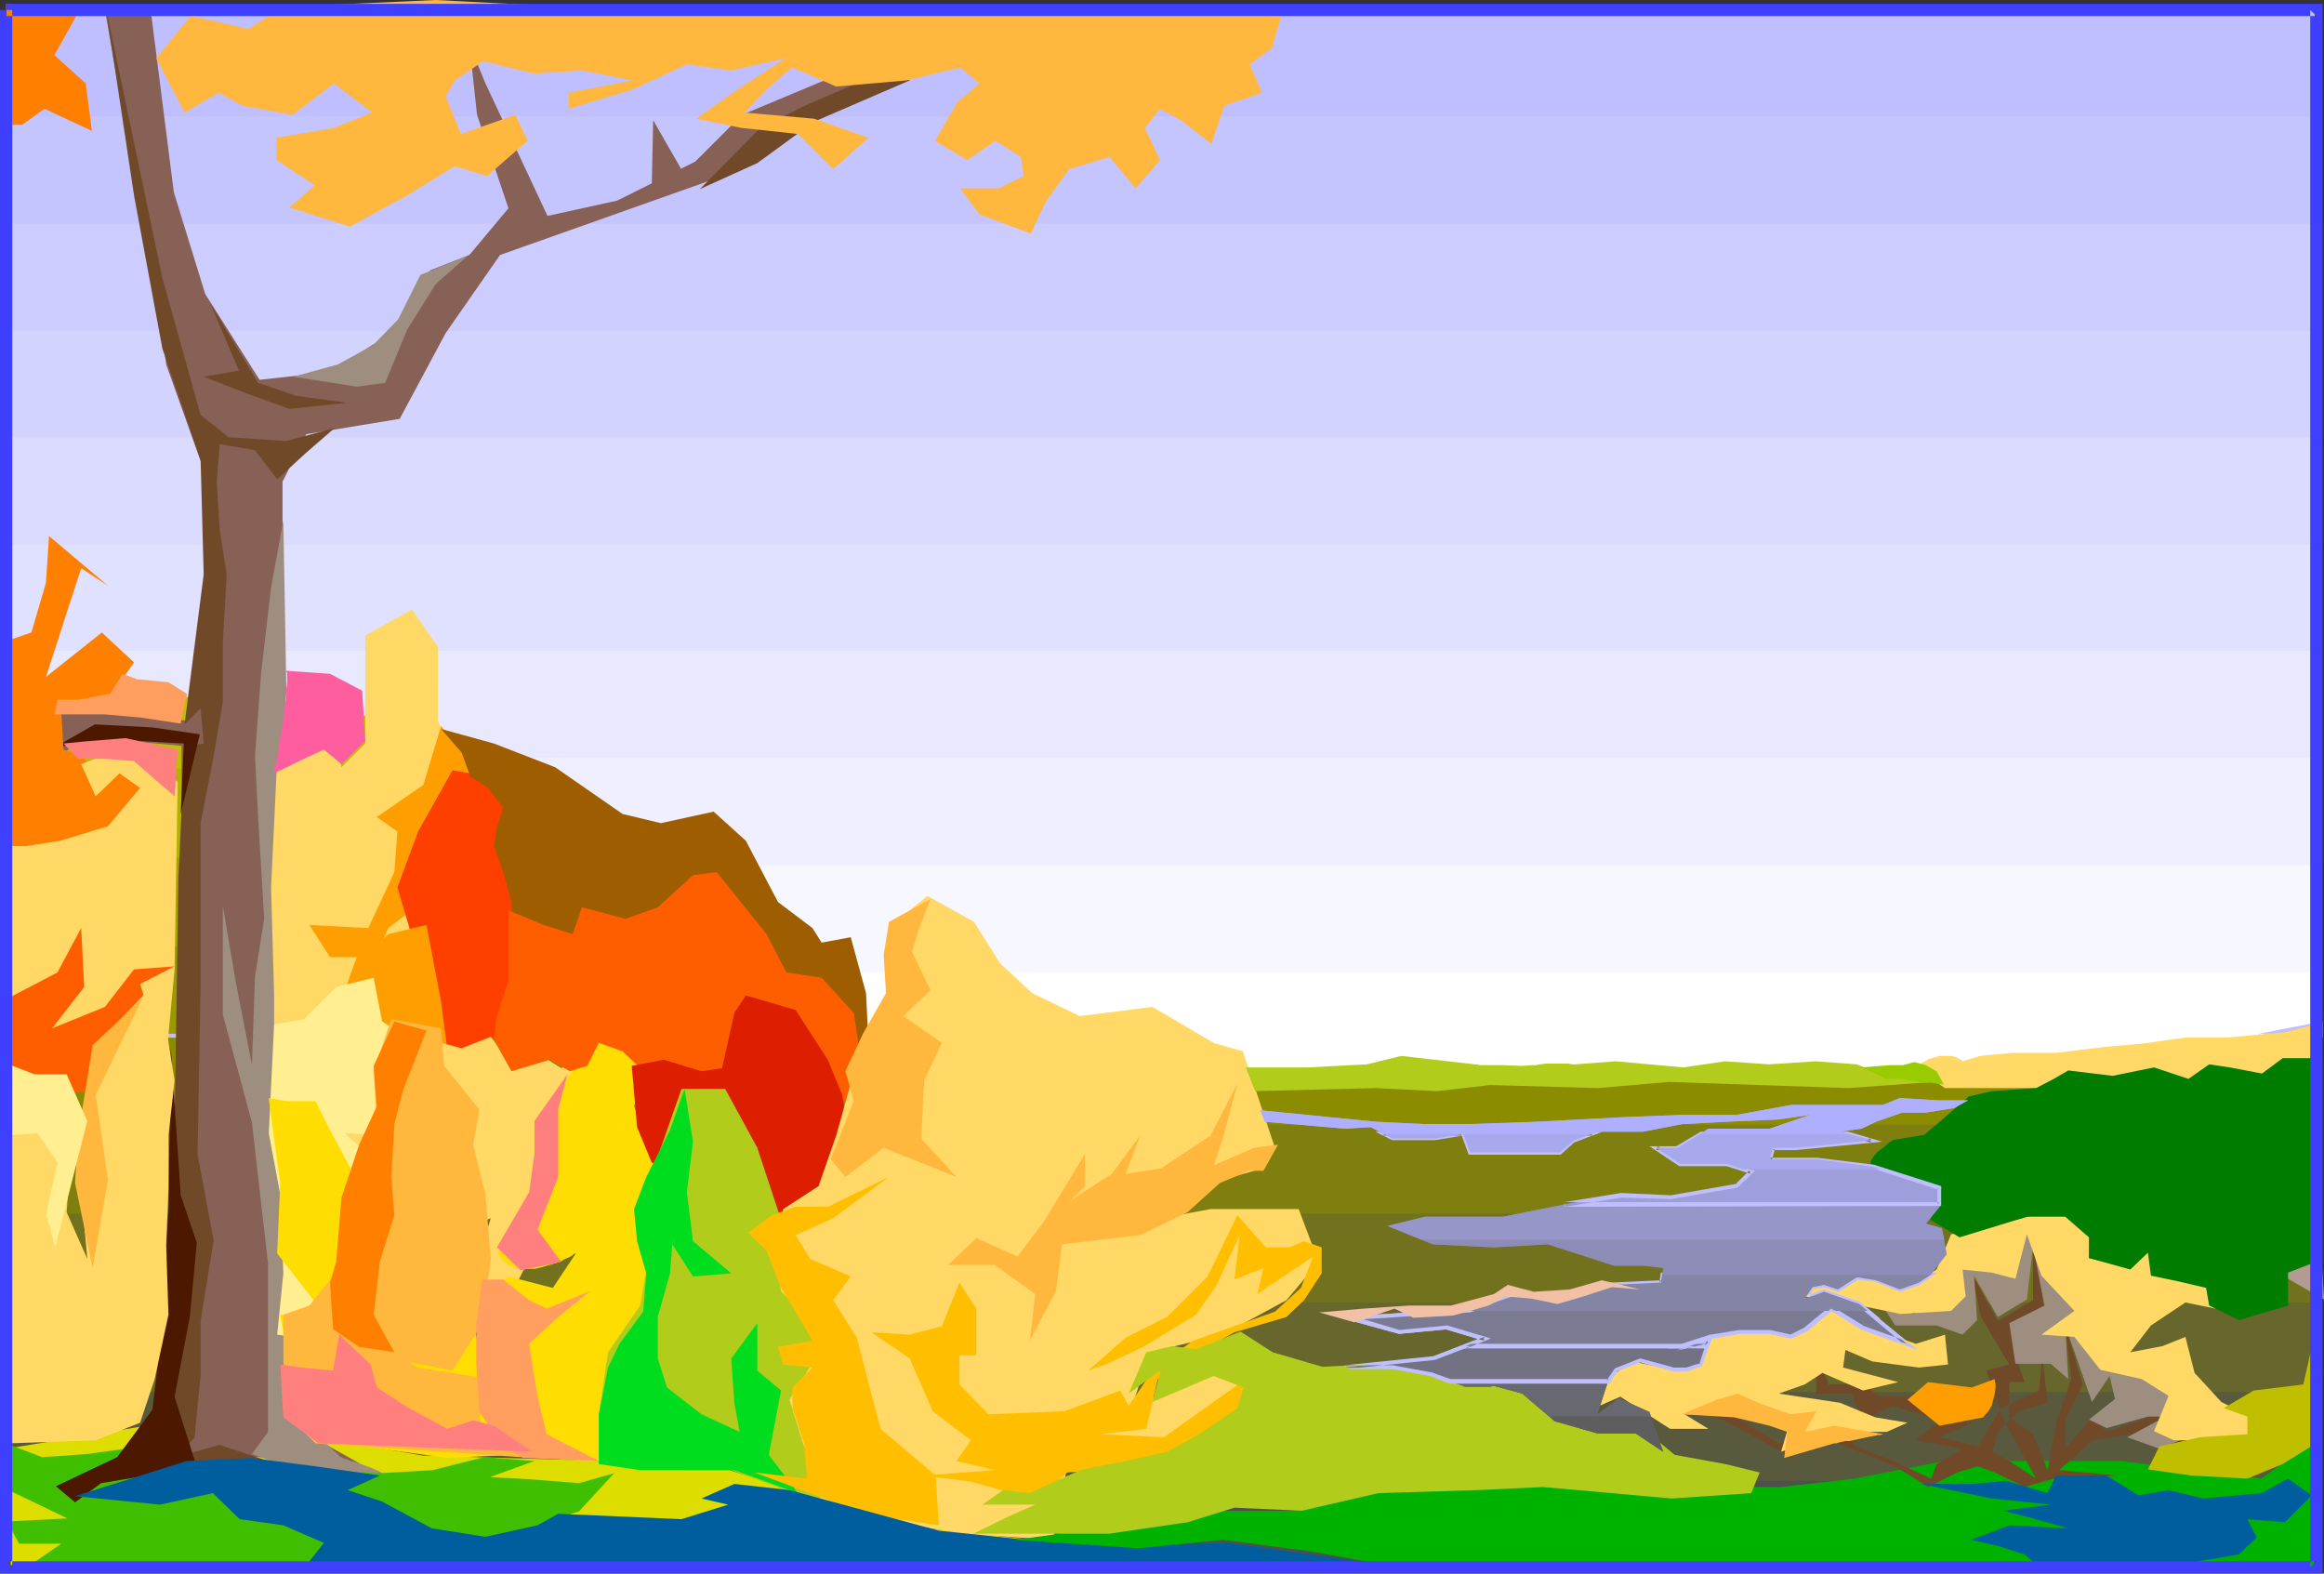 <?xml version="1.0" encoding="UTF-8" standalone="no"?>
<svg
   version="1.0"
   width="129.766mm"
   height="87.852mm"
   id="svg106"
   sodipodi:docname="Tree by Stream.wmf"
   xmlns:inkscape="http://www.inkscape.org/namespaces/inkscape"
   xmlns:sodipodi="http://sodipodi.sourceforge.net/DTD/sodipodi-0.dtd"
   xmlns="http://www.w3.org/2000/svg"
   xmlns:svg="http://www.w3.org/2000/svg">
  <rect width="100%" height="100%" fill="#333333" stroke="none"/>
  <sodipodi:namedview
     id="namedview106"
     pagecolor="#ffffff"
     bordercolor="#000000"
     borderopacity="0.25"
     inkscape:showpageshadow="2"
     inkscape:pageopacity="0.0"
     inkscape:pagecheckerboard="0"
     inkscape:deskcolor="#d1d1d1"
     inkscape:document-units="mm" />
  <defs
     id="defs1">
    <pattern
       id="WMFhbasepattern"
       patternUnits="userSpaceOnUse"
       width="6"
       height="6"
       x="0"
       y="0" />
  </defs>
  <path
     style="fill:#bfbfff;fill-opacity:1;fill-rule:evenodd;stroke:none"
     d="M 1.454,2.1 H 488.516 V 24.56 H 1.454 Z"
     id="path1" />
  <path
     style="fill:#bfbfff;fill-opacity:1;fill-rule:evenodd;stroke:none"
     d="M 1.454,2.1 H 488.516 V 47.18 H 1.454 Z"
     id="path2" />
  <path
     style="fill:#c4c4ff;fill-opacity:1;fill-rule:evenodd;stroke:none"
     d="M 1.454,24.56 H 488.516 V 69.801 H 1.454 Z"
     id="path3" />
  <path
     style="fill:#ccccff;fill-opacity:1;fill-rule:evenodd;stroke:none"
     d="M 1.454,47.18 H 488.516 v 45.08 H 1.454 Z"
     id="path4" />
  <path
     style="fill:#d3d3ff;fill-opacity:1;fill-rule:evenodd;stroke:none"
     d="M 1.454,69.801 H 488.516 V 114.881 H 1.454 Z"
     id="path5" />
  <path
     style="fill:#dbdbff;fill-opacity:1;fill-rule:evenodd;stroke:none"
     d="M 1.454,92.26 H 488.516 V 137.34 H 1.454 Z"
     id="path6" />
  <path
     style="fill:#e0e0ff;fill-opacity:1;fill-rule:evenodd;stroke:none"
     d="M 1.454,114.881 H 488.516 v 45.08 H 1.454 Z"
     id="path7" />
  <path
     style="fill:#e8e8ff;fill-opacity:1;fill-rule:evenodd;stroke:none"
     d="M 1.454,137.34 H 488.516 v 45.241 H 1.454 Z"
     id="path8" />
  <path
     style="fill:#efefff;fill-opacity:1;fill-rule:evenodd;stroke:none"
     d="M 1.454,159.961 H 488.516 v 45.241 H 1.454 Z"
     id="path9" />
  <path
     style="fill:#f7f7ff;fill-opacity:1;fill-rule:evenodd;stroke:none"
     d="M 1.454,182.581 H 488.516 v 45.08 H 1.454 Z"
     id="path10" />
  <path
     style="fill:#ffffff;fill-opacity:1;fill-rule:evenodd;stroke:none"
     d="M 1.454,205.202 H 488.516 v 22.459 H 1.454 Z"
     id="path11" />
  <path
     style="fill:#ffffff;fill-opacity:1;fill-rule:evenodd;stroke:none"
     d="M 1.454,227.661 H 488.516 Z"
     id="path12" />
  <path
     style="fill:#4f4f4f;fill-opacity:1;fill-rule:evenodd;stroke:none"
     d="M 488.516,331.393 H 1.454 V 312.489 H 488.678 Z"
     id="path13" />
  <path
     style="fill:#4f4f4f;fill-opacity:1;fill-rule:evenodd;stroke:none"
     d="M 488.516,331.393 H 1.454 V 293.746 H 488.839 Z"
     id="path14" />
  <path
     style="fill:#59593d;fill-opacity:1;fill-rule:evenodd;stroke:none"
     d="M 488.678,312.489 H 1.454 V 274.842 H 489.163 Z"
     id="path15" />
  <path
     style="fill:#66662d;fill-opacity:1;fill-rule:evenodd;stroke:none"
     d="M 488.839,293.746 H 1.454 V 256.099 H 489.324 Z"
     id="path16" />
  <path
     style="fill:#72721e;fill-opacity:1;fill-rule:evenodd;stroke:none"
     d="M 489.163,274.842 H 1.454 V 237.356 H 489.647 Z"
     id="path17" />
  <path
     style="fill:#7f7f0f;fill-opacity:1;fill-rule:evenodd;stroke:none"
     d="M 489.324,256.099 H 1.454 V 218.613 H 177.921 l 28.28,6.786 47.995,0.646 h 36.36 113.605 l 55.914,-4.363 16.806,-3.07 h 12.928 z"
     id="path18" />
  <path
     style="fill:#8c8c00;fill-opacity:1;fill-rule:evenodd;stroke:none"
     d="M 489.647,237.356 H 1.454 V 199.708 H 162.731 l 7.595,16.966 35.875,8.725 47.995,0.646 h 36.36 113.605 l 55.914,-4.363 29.734,-5.655 z"
     id="path19" />
  <path
     style="fill:#999900;fill-opacity:1;fill-rule:evenodd;stroke:none"
     d="M 177.921,218.613 H 1.454 V 180.966 H 142.208 l 13.413,3.07 14.706,32.638 z m 311.888,0 h -12.928 l 12.928,-2.585 z"
     id="path20" />
  <path
     style="fill:#bfbfff;fill-opacity:1;fill-rule:evenodd;stroke:none"
     d="m 177.76,219.098 0.162,-0.969 H 1.454 l 0.485,0.485 v -37.647 l -0.485,0.485 h 140.753 -0.162 l 13.413,2.908 -0.162,-0.162 14.867,32.8 7.595,2.1 h 3.878 l -11.15,-2.747 0.323,0.162 -14.867,-32.8 -13.736,-3.232 -141.077,0.162 v 38.294 l 180.507,0.162 z"
     id="path21" />
  <path
     style="fill:#bfbfff;fill-opacity:1;fill-rule:evenodd;stroke:none"
     d="m 489.324,218.613 0.485,-0.485 h -12.928 v 0.969 l 12.928,-2.585 -0.485,-0.485 v 2.585 l 0.808,0.323 v -3.393 l -13.413,2.585 0.162,0.969 13.251,-0.162 z"
     id="path22" />
  <path
     style="fill:#a5a500;fill-opacity:1;fill-rule:evenodd;stroke:none"
     d="M 162.731,199.708 H 1.454 V 162.223 H 109.08 l 14.544,8.24 10.504,8.564 21.493,5.009 z"
     id="path23" />
  <path
     style="fill:#b2b200;fill-opacity:1;fill-rule:evenodd;stroke:none"
     d="M 142.208,180.966 H 1.454 v -37.647 l 74.659,7.433 30.219,9.856 17.291,9.856 10.504,8.564 z"
     id="path24" />
  <path
     style="fill:#bfbf00;fill-opacity:1;fill-rule:evenodd;stroke:none"
     d="M 109.08,162.223 H 1.454 v -18.904 l 74.659,7.433 30.219,9.856 z"
     id="path25" />
  <path
     style="fill:#dddd00;fill-opacity:1;fill-rule:evenodd;stroke:none"
     d="m 275.204,331.07 -84.194,-9.048 -41.046,-13.088 -60.6,-1.777 -47.672,-8.079 -39.43,6.463 v 24.721 z"
     id="path26" />
  <path
     style="fill:#876056;fill-opacity:1;fill-rule:evenodd;stroke:none"
     d="m 76.114,308.934 -14.706,-8.24 -1.778,-13.249 -1.616,-101.955 1.616,-28.114 v -55.744 l 5.01,-10.018 19.715,-3.232 9.696,-18.097 11.474,-16.481 51.066,-18.097 14.706,-11.472 21.331,-8.24 -8.242,-3.393 -27.795,11.634 -9.858,9.856 -16.483,8.24 -14.706,3.232 -13.09,-27.953 -3.394,-8.24 1.616,14.865 6.626,19.712 -8.242,9.856 -8.242,3.232 -8.242,13.249 L 69.488,78.526 54.782,80.142 43.309,62.045 36.683,40.556 31.674,1.131 h -9.696 l 4.848,27.953 4.848,23.105 3.394,24.721 8.242,23.105 1.616,16.319 -5.656,35.708 -27.149,-2.747 v 9.856 l 8.08,-3.393 18.099,1.616 v 56.067 l -1.616,32.8 3.394,24.883 -1.778,8.079 -9.696,31.346 -11.474,1.616 24.563,-5.009 h 8.08 z"
     id="path27" />
  <path
     style="fill:#704928;fill-opacity:1;fill-rule:evenodd;stroke:none"
     d="m 18.907,312.166 12.12,-9.371 5.333,-22.136 v -22.298 l 0.646,-30.861 0.646,-42.333 1.293,-27.63 4.04,-0.646 -0.646,-7.433 -3.394,3.393 4.04,-31.669 -0.646,-24.075 -8.08,-23.59 -5.979,-32.315 -5.979,-39.748 11.958,57.198 8.08,28.922 5.979,4.686 12.12,0.808 10.181,-2.747 -6.141,5.332 -5.979,5.494 -4.686,-6.14 -7.434,-1.293 -0.646,7.917 0.646,10.179 1.454,9.371 -0.808,14.219 v 12.765 l -1.939,11.31 -2.747,14.219 v 18.097 15.511 l -0.646,36.355 3.394,18.097 -2.747,16.966 v 11.31 l -1.293,13.411 -4.04,4.039 9.373,-2.585 10.181,3.393 7.272,1.293 H 48.318 l -7.272,-0.646 z"
     id="path28" />
  <path
     style="fill:#9e8e7f;fill-opacity:1;fill-rule:evenodd;stroke:none"
     d="m 81.285,311.681 -18.746,-1.454 -9.373,-3.393 3.394,-4.686 V 266.601 L 53.166,236.871 47.026,214.089 v -22.944 l 2.747,16.158 3.394,17.45 0.646,-18.743 1.939,-12.118 -1.293,-21.651 -0.646,-12.765 1.293,-17.45 2.101,-18.097 2.586,-14.057 0.646,36.193 -1.939,28.276 v 38.294 21.49 l 1.293,29.73 v 32.315 l 12.12,11.31 h 0.162 l 0.162,0.162 0.485,0.162 0.646,0.162 0.646,0.323 0.808,0.162 1.778,0.646 1.778,0.646 1.454,0.646 0.646,0.323 0.485,0.323 0.162,0.323 z"
     id="path29" />
  <path
     style="fill:#9e8e7f;fill-opacity:1;fill-rule:evenodd;stroke:none"
     d="m 61.893,79.496 13.413,2.1 5.979,-0.808 4.686,-11.31 5.979,-9.533 6.787,-5.978 -10.019,4.039 -4.686,9.371 -5.333,5.494 -7.434,4.039 z"
     id="path30" />
  <path
     style="fill:#704928;fill-opacity:1;fill-rule:evenodd;stroke:none"
     d="m 54.459,80.788 8.08,2.747 10.666,1.454 -12.12,1.293 -9.373,-3.393 -8.726,-3.393 7.434,-1.293 L 44.44,64.146 Z"
     id="path31" />
  <path
     style="fill:#704928;fill-opacity:1;fill-rule:evenodd;stroke:none"
     d="m 147.702,39.909 12.766,-12.926 9.373,-4.686 18.746,-8.079 3.394,2.747 -20.2,8.725 -11.958,8.725 z"
     id="path32" />
  <path
     style="fill:#3fbf00;fill-opacity:1;fill-rule:evenodd;stroke:none"
     d="m 79.992,310.873 11.312,-0.646 10.827,-2.747 10.666,0.808 -9.373,3.393 8.726,0.485 10.019,0.808 7.434,-2.1 -7.434,8.079 -4.686,1.454 14.867,1.939 12.766,-1.293 -14.221,4.686 -11.958,0.646 0.646,3.393 -113.443,0.646 6.787,-4.686 H 4.04 l -2.586,-4.686 12.766,-0.646 -12.766,-6.14 0.646,-9.371 6.787,2.585 9.373,-0.646 9.373,-1.293 -7.434,6.625 8.726,-1.293 7.434,-1.939 9.373,-0.646 10.827,1.293 z"
     id="path33" />
  <path
     style="fill:#ffb73d;fill-opacity:1;fill-rule:evenodd;stroke:none"
     d="m 191.334,16.966 11.312,-2.747 4.04,3.393 -4.686,4.039 -4.686,8.079 6.787,4.039 5.979,-4.039 5.333,3.393 0.646,4.039 -5.333,2.585 h -8.08 l 4.04,5.494 10.827,4.039 3.232,-6.786 4.848,-6.786 8.565,-2.585 5.494,6.625 5.171,-5.978 -3.232,-6.786 3.232,-4.039 4.848,2.747 5.979,4.686 2.747,-8.079 7.918,-2.747 -2.586,-5.978 4.686,-3.393 1.939,-6.786 L 120.069,1.454 91.95,0 59.792,1.454 52.358,6.14 47.026,4.847 40.238,3.393 32.966,12.28 l 5.979,11.472 7.272,-4.201 4.848,2.747 10.666,1.939 8.726,-6.625 8.08,6.14 -8.08,3.232 -12.12,2.1 v 4.686 l 8.08,5.332 -5.333,4.686 12.766,4.039 12.12,-6.625 10.019,-6.14 6.787,2.1 8.565,-7.433 -2.586,-5.494 -11.474,4.039 -3.232,-7.917 1.939,-3.393 5.979,-4.039 10.666,2.585 10.181,-0.646 10.666,2.1 -13.413,2.585 v 3.393 l 13.413,-4.039 11.474,-5.332 9.373,1.293 11.474,-2.585 -10.181,6.625 -8.726,6.14 9.534,1.939 11.958,1.293 7.434,7.433 7.434,-6.625 -11.474,-4.039 -14.706,-1.293 4.686,-4.847 5.333,-4.686 9.373,4.039 z"
     id="path34" />
  <path
     style="fill:#ff7f00;fill-opacity:1;fill-rule:evenodd;stroke:none"
     d="m 16.806,2.1 -5.333,9.533 6.626,5.978 1.293,10.018 L 9.373,22.944 4.686,26.337 H 1.293 V 0.808 Z"
     id="path35" />
  <path
     style="fill:#876056;fill-opacity:1;fill-rule:evenodd;stroke:none"
     d="m 137.845,25.368 -0.323,14.865 6.626,-3.878 z"
     id="path36" />
  <path
     style="fill:#4c1900;fill-opacity:1;fill-rule:evenodd;stroke:none"
     d="m 11.797,313.62 12.928,-6.14 7.434,-10.018 1.939,-16.319 1.454,-26.337 0.485,-33.769 2.101,31.184 3.394,10.018 -1.454,15.511 -3.232,16.966 4.686,14.865 -20.2,3.393 -5.494,4.039 z"
     id="path37" />
  <path
     style="fill:#4c1900;fill-opacity:1;fill-rule:evenodd;stroke:none"
     d="m 38.138,171.756 0.646,-14.865 -11.474,-0.646 -15.514,1.293 8.242,-4.686 12.12,0.646 10.019,1.454 z"
     id="path38" />
  <path
     style="fill:#ff7f00;fill-opacity:1;fill-rule:evenodd;stroke:none"
     d="M 1.616,179.188 H 9.696 l 6.787,-2.424 8.08,-2.424 6.787,-9.371 -5.494,-3.07 -5.656,5.494 -2.424,-7.917 -4.363,-1.293 -0.646,-10.502 h 10.019 l 5.494,-7.917 -6.787,-6.301 -11.797,9.371 7.434,-22.944 5.656,3.716 -12.443,-10.502 -0.646,9.856 -3.07,10.502 -5.656,1.939 z"
     id="path39" />
  <path
     style="fill:#ffd866;fill-opacity:1;fill-rule:evenodd;stroke:none"
     d="m 70.942,233.478 14.221,-7.433 4.848,-12.926 4.363,-11.149 9.858,-5.494 -11.797,-10.502 1.939,-11.633 4.363,-6.301 -6.302,-15.996 V 136.532 l -5.494,-7.917 -9.858,5.494 v 22.782 l -5.01,5.009 -1.778,-7.433 -11.797,5.655 -1.293,27.145 0.646,22.782 v 21.005 z"
     id="path40" />
  <path
     style="fill:#ffd866;fill-opacity:1;fill-rule:evenodd;stroke:none"
     d="m 37.491,164.97 -4.848,-3.716 -7.434,-3.07 -8.08,3.07 3.07,6.786 5.01,-4.847 4.363,3.07 -6.787,8.079 -10.019,3.07 -7.272,1.131 H 1.616 v 51.22 l 19.877,-2.424 6.141,1.777 4.363,-6.14 2.424,7.433 2.424,-25.852 z"
     id="path41" />
  <path
     style="fill:#ff5e00;fill-opacity:1;fill-rule:evenodd;stroke:none"
     d="m 23.917,229.762 8.08,-14.219 -2.424,-7.917 7.272,-3.716 -8.565,0.646 -6.141,7.917 -11.15,4.524 6.787,-8.725 -0.646,-12.441 -5.01,9.371 -10.504,5.494 v 19.712 H 18.422 Z"
     id="path42" />
  <path
     style="fill:#ff9e00;fill-opacity:1;fill-rule:evenodd;stroke:none"
     d="m 58.499,220.552 11.15,-3.07 5.656,-15.511 h -5.656 l -4.363,-6.786 12.443,0.646 5.494,-11.795 0.646,-8.564 -4.363,-3.07 9.858,-6.786 3.717,-12.441 6.141,8.079 v 7.433 l -4.363,9.856 -0.485,8.725 -4.363,2.424 -8.08,6.14 -3.717,8.725 6.949,-2.585 0.162,0.162 h 0.162 l 0.485,0.162 0.485,0.323 1.293,0.485 1.293,0.485 h 0.646 0.646 0.485 l 0.323,-0.162 0.162,-0.485 v -0.485 l -0.162,-0.646 -0.485,-0.969 -0.323,-0.485 v -0.485 -0.485 -0.323 l 0.323,-0.808 0.646,-0.485 0.97,-0.323 1.131,-0.485 1.293,-0.162 1.293,-0.323 h 2.747 l 1.131,-0.162 h 1.293 l 0.97,0.162 h 0.808 0.485 0.162 l -9.211,6.786 -2.586,9.21 -2.424,7.594 -4.848,9.695 -6.787,3.232 -8.08,1.777 -11.797,-3.716 z"
     id="path43" />
  <path
     style="fill:#ff3f00;fill-opacity:1;fill-rule:evenodd;stroke:none"
     d="m 94.374,260.623 9.211,-22.782 0.646,-12.926 -3.07,-1.293 3.717,-5.494 3.717,-12.926 v -15.511 l -2.424,-10.502 0.646,-9.21 -3.878,-6.14 -7.434,-1.293 -7.272,12.926 -4.363,11.795 4.363,14.703 v 8.079 l -4.363,-12.926 -3.232,6.786 -5.333,9.856 2.909,15.996 3.717,17.289 2.586,11.149 5.494,2.424 z"
     id="path44" />
  <path
     style="fill:#ff9e00;fill-opacity:1;fill-rule:evenodd;stroke:none"
     d="m 87.587,268.055 4.848,-14.703 1.939,-20.359 h -4.363 l 4.363,-11.795 -1.293,-9.856 -3.07,-16.158 -8.08,1.939 -6.626,6.14 -3.717,11.795 -4.363,9.21 6.141,4.363 -6.141,4.847 -3.717,9.371 7.434,11.149 -4.363,0.646 1.293,5.494 5.494,7.917 9.211,3.716 z"
     id="path45" />
  <path
     style="fill:#ffd866;fill-opacity:1;fill-rule:evenodd;stroke:none"
     d="m 104.232,280.497 7.434,-14.865 6.787,-3.716 9.211,-6.786 -3.717,-2.424 -3.717,-4.363 6.787,-3.716 -1.778,-9.856 3.07,-4.363 -3.717,-7.433 -6.141,2.424 -5.656,-3.555 -4.202,3.555 -5.01,-6.625 -6.141,2.424 -6.787,-1.777 -6.787,5.978 -8.08,10.018 -3.07,-1.939 -3.07,7.433 12.282,3.07 4.363,6.301 -8.565,-2.585 -6.787,-2.424 -4.363,3.716 5.01,10.502 9.696,0.646 -4.202,6.14 9.211,-2.424 17.291,-6.786 -1.778,5.494 -8.08,2.585 -7.434,1.777 -6.141,1.777 5.01,6.14 7.918,5.009 z"
     id="path46" />
  <path
     style="fill:#ffef91;fill-opacity:1;fill-rule:evenodd;stroke:none"
     d="m 70.942,283.567 7.272,-8.725 v -8.564 l 4.363,-11.149 -7.918,-2.424 5.494,-2.424 8.565,-7.433 -9.858,1.777 -6.141,-5.494 9.858,0.485 9.858,-9.21 -4.848,-10.341 -6.949,-4.524 -1.778,-9.21 -7.918,1.939 -6.787,6.786 -6.302,1.131 -1.131,22.944 2.424,12.926 0.646,16.642 -1.293,12.926 z"
     id="path47" />
  <path
     style="fill:#ffdd00;fill-opacity:1;fill-rule:evenodd;stroke:none"
     d="m 67.226,303.925 12.928,1.777 14.221,1.939 13.574,-0.646 14.867,1.293 h 7.918 l 0.646,-5.009 5.656,-8.564 -2.586,-9.371 3.717,-9.21 1.293,-8.564 -2.424,-11.149 3.07,-9.371 -6.302,-13.572 1.939,-6.786 -3.07,-5.494 -6.949,-1.777 -5.494,7.271 -6.787,9.856 3.232,10.018 -5.656,6.14 -1.778,7.433 h -0.162 l -0.162,0.162 -0.323,0.162 -0.485,0.323 -0.97,0.646 -0.97,0.969 -0.323,0.485 -0.323,0.485 -0.162,0.646 -0.162,0.485 0.323,0.646 0.323,0.646 0.646,0.485 0.808,0.646 1.131,0.485 1.131,0.323 h 1.131 1.131 1.131 l 1.293,-0.323 2.262,-0.646 1.939,-0.646 0.808,-0.485 0.808,-0.323 0.646,-0.323 0.323,-0.323 0.323,-0.162 h 0.162 l -4.848,7.271 -9.373,-2.424 -4.363,3.07 0.646,11.795 -1.131,6.14 -2.586,-11.149 -3.717,-10.502 6.787,-5.494 -2.424,-10.502 -9.373,6.786 -5.494,5.655 -0.485,8.564 -8.08,-7.433 -5.01,-9.21 1.939,-10.502 -4.363,-8.079 -3.07,-6.14 h -6.141 l -3.717,-0.646 2.424,17.935 -0.646,14.865 8.08,10.341 6.787,-1.131 -3.07,3.07 h -0.162 -0.162 l -0.323,0.323 -0.808,0.162 -0.97,0.323 -0.97,0.323 -1.293,0.162 h -1.293 l -1.454,-0.162 -1.293,-0.162 -0.808,-0.162 h -0.646 l -0.485,-0.162 h -0.162 -0.323 l 2.424,13.572 1.939,9.856 z"
     id="path48" />
  <path
     style="fill:#ffb73d;fill-opacity:1;fill-rule:evenodd;stroke:none"
     d="m 66.579,304.572 -6.141,-6.14 -0.646,-11.149 v -9.856 l 5.494,-1.939 5.01,-6.14 5.494,11.795 12.443,7.433 15.352,2.424 -2.424,8.079 1.778,4.847 9.373,3.716 z"
     id="path49" />
  <path
     style="fill:#ffd866;fill-opacity:1;fill-rule:evenodd;stroke:none"
     d="m 29.573,300.209 3.07,-9.21 2.909,-13.572 -0.485,-14.865 0.485,-11.633 v -11.31 l 1.293,-11.633 -1.778,-10.987 -4.363,-7.433 -10.504,10.987 -3.717,23.429 1.939,21.651 -4.363,-9.856 1.131,-15.511 -9.696,-3.716 -3.878,2.585 v 65.438 L 20.2,303.925 Z"
     id="path50" />
  <path
     style="fill:#ffb73d;fill-opacity:1;fill-rule:evenodd;stroke:none"
     d="m 19.554,267.571 3.232,-18.581 -2.586,-17.935 9.858,-20.359 -10.504,9.856 -3.07,19.066 -0.646,10.018 z"
     id="path51" />
  <path
     style="fill:#ffef91;fill-opacity:1;fill-rule:evenodd;stroke:none"
     d="m 11.474,263.854 6.949,-27.306 -4.363,-9.856 H 7.272 l -6.302,-2.424 -0.485,15.35 7.434,-0.485 4.202,6.14 -2.424,11.149 v 0 l 0.162,0.323 0.162,0.323 v 0.485 l 0.485,1.131 0.323,1.454 0.323,1.293 0.323,1.293 0.162,0.323 v 0.485 0.162 z"
     id="path52" />
  <path
     style="fill:#ffb73d;fill-opacity:1;fill-rule:evenodd;stroke:none"
     d="m 95.505,289.222 6.302,-10.018 1.778,-13.572 -1.131,-13.572 -2.586,-10.502 1.293,-7.433 -7.434,-9.21 -0.646,-7.917 -10.504,-1.939 -3.717,10.987 0.646,10.502 -2.424,6.948 -3.07,9.21 -1.293,11.795 v 11.633 l 5.01,6.14 7.918,5.009 z"
     id="path53" />
  <path
     style="fill:#ff7f00;fill-opacity:1;fill-rule:evenodd;stroke:none"
     d="m 83.224,285.344 -4.363,-7.917 1.293,-11.149 3.07,-9.856 -0.646,-8.079 0.646,-11.149 1.939,-7.433 4.848,-12.28 -6.787,-1.939 -4.363,9.371 0.646,8.564 -3.717,8.079 -3.717,11.149 -1.131,13.572 -1.293,4.363 0.646,9.856 5.494,3.716 z"
     id="path54" />
  <path
     style="fill:#ff9e5e;fill-opacity:1;fill-rule:evenodd;stroke:none"
     d="m 105.525,304.572 -4.363,-6.786 -0.646,-9.856 v -8.725 l 1.293,-9.21 h 4.363 l 5.494,4.363 3.717,1.777 9.211,-3.716 -6.787,5.494 -6.141,5.655 1.778,11.149 1.939,7.917 10.989,5.655 -15.998,-0.646 z"
     id="path55" />
  <path
     style="fill:#ff7f7f;fill-opacity:1;fill-rule:evenodd;stroke:none"
     d="m 118.453,266.278 -5.01,-6.786 4.363,-11.149 v -14.219 l 1.939,-7.433 -6.949,9.856 v 6.948 l -1.131,8.079 -6.787,11.634 5.01,4.847 z"
     id="path56" />
  <path
     style="fill:#ff7f7f;fill-opacity:1;fill-rule:evenodd;stroke:none"
     d="m 112.312,306.349 -8.08,-5.494 -4.363,-1.131 -5.494,1.777 -8.08,-4.363 -6.787,-4.363 -1.293,-4.847 -6.626,-6.301 -1.293,7.594 -6.787,-0.646 -4.363,-0.646 0.646,11.149 7.434,5.494 z"
     id="path57" />
  <path
     style="fill:#ff5e9e;fill-opacity:1;fill-rule:evenodd;stroke:none"
     d="m 60.438,141.541 9.211,0.646 6.787,3.555 0.646,10.664 -5.01,4.847 -3.717,-3.07 -4.202,1.939 -6.302,3.07 v 0 0 -0.323 -0.162 l 0.162,-0.485 0.162,-0.969 0.323,-1.293 0.162,-1.454 0.323,-1.939 0.646,-3.716 0.485,-3.878 0.323,-1.939 v -1.616 l 0.162,-1.454 v -1.616 -0.323 l -0.162,-0.323 z"
     id="path58" />
  <path
     style="fill:#ff7f7f;fill-opacity:1;fill-rule:evenodd;stroke:none"
     d="m 36.845,168.04 0.646,-9.856 -10.989,-2.424 -8.08,0.646 -5.01,0.485 3.07,3.232 h 5.656 l 6.141,0.485 3.717,3.232 z"
     id="path59" />
  <path
     style="fill:#ff9e5e;fill-opacity:1;fill-rule:evenodd;stroke:none"
     d="m 38.138,152.69 1.293,-6.301 -3.878,-2.424 -6.626,-0.646 -3.07,-1.131 -2.586,4.201 -6.787,1.293 h -4.363 l -0.646,3.07 h 10.666 l 7.434,0.646 z"
     id="path60" />
  <path
     style="fill:#9e5e00;fill-opacity:1;fill-rule:evenodd;stroke:none"
     d="m 93.081,153.821 11.15,3.07 12.928,5.009 14.221,9.856 8.08,1.939 11.15,-2.424 6.787,6.14 6.787,12.926 7.272,5.494 1.939,3.07 6.141,-1.131 3.232,11.795 0.485,9.856 -4.202,4.201 -8.08,-0.646 -8.726,-6.786 -6.141,-5.494 1.293,5.494 -11.797,-5.494 -10.504,-0.646 -12.928,-4.847 -9.373,-2.585 -4.848,-3.07 v -9.21 l -1.778,-6.301 -1.939,-5.494 0.646,-4.201 1.293,-3.878 -3.232,-4.201 -3.717,-2.424 -1.778,-5.009 z"
     id="path61" />
  <path
     style="fill:#ff5e00;fill-opacity:1;fill-rule:evenodd;stroke:none"
     d="m 182.123,226.692 -1.939,-12.926 -6.787,-7.433 -7.434,-1.131 -4.202,-8.079 -10.504,-13.088 -5.01,0.646 -7.434,6.786 -6.787,2.424 -9.211,-2.424 -1.939,5.655 -6.141,-1.939 -7.434,-3.07 v 14.865 l -2.424,7.433 -0.646,5.009 3.717,6.625 8.08,-2.424 4.202,2.424 3.717,-1.131 2.424,-4.847 5.01,1.777 3.717,3.555 -1.293,3.716 5.01,-1.131 h 12.443 l 11.635,0.646 h 6.141 l 9.373,3.716 z"
     id="path62" />
  <path
     style="fill:#dd1e00;fill-opacity:1;fill-rule:evenodd;stroke:none"
     d="m 179.537,243.496 -1.778,-12.441 -3.07,-7.433 -6.787,-10.502 -10.504,-3.07 -2.424,3.716 -2.586,11.634 -4.363,0.646 -7.918,-2.424 -6.787,1.293 1.131,12.926 3.07,7.433 16.806,8.725 20.362,4.847 11.15,12.28 8.565,8.725 -4.848,-12.28 -6.302,-14.219 z"
     id="path63" />
  <path
     style="fill:#b2cc1c;fill-opacity:1;fill-rule:evenodd;stroke:none"
     d="m 128.31,308.288 -1.939,-9.856 1.939,-13.088 6.787,-9.856 1.939,-10.987 -1.939,-9.856 4.363,-12.441 4.363,-12.441 h 9.211 l 6.787,12.441 5.494,16.642 v 11.795 l 6.787,6.14 2.586,9.856 -6.787,8.079 5.494,15.996 0.646,6.786 -19.715,-7.271 h -9.373 z"
     id="path64" />
  <path
     style="fill:#00dd1e;fill-opacity:1;fill-rule:evenodd;stroke:none"
     d="m 138.814,286.637 v -8.725 l 2.586,-9.21 0.485,-6.14 4.363,6.786 8.08,-0.646 -8.08,-6.786 -1.293,-10.341 1.293,-10.664 -1.778,-11.149 -3.07,8.725 -5.01,9.856 -2.586,6.786 0.646,6.786 1.939,6.786 -0.646,8.079 -5.01,6.786 -2.424,5.009 -1.939,9.856 v 10.502 l 8.726,1.293 h 4.363 15.514 l 13.413,4.847 -6.141,-8.079 2.586,-13.572 -5.01,-4.201 V 279.204 l -5.494,7.433 0.646,9.371 1.131,6.14 -8.08,-3.716 -7.272,-5.655 z"
     id="path65" />
  <path
     style="fill:#ffd866;fill-opacity:1;fill-rule:evenodd;stroke:none"
     d="m 173.397,316.851 -3.717,-11.634 -3.07,-9.856 5.494,-8.725 -1.131,-7.433 -6.141,-6.786 -1.293,-10.502 1.778,-6.786 7.434,-4.847 3.717,-10.664 3.07,-10.987 -0.485,-3.232 6.141,-11.634 3.717,-7.917 -0.646,-10.664 7.434,-6.14 9.858,5.494 5.494,8.725 6.787,6.301 10.019,4.847 15.352,-1.939 12.928,7.594 6.141,1.777 6.787,20.359 -4.363,4.847 -9.211,2.585 -10.504,7.433 10.504,-1.939 h 18.584 l 4.202,11.149 -6.787,8.079 -13.413,7.271 -15.514,3.716 -3.717,11.795 16.645,-7.917 9.858,1.131 -6.626,8.725 -18.584,7.917 -14.867,1.293 -1.131,8.564 -1.939,8.079 -19.23,-1.293 -14.059,-2.424 z"
     id="path66" />
  <path
     style="fill:#ffbf00;fill-opacity:1;fill-rule:evenodd;stroke:none"
     d="m 198.121,321.86 -0.646,-10.502 -11.635,-9.856 -2.586,-9.856 -2.424,-9.371 -5.01,-7.917 3.717,-5.009 -8.565,-3.716 -3.07,-5.009 7.918,-3.555 11.797,-8.725 -12.928,6.301 h -6.787 l -5.01,1.777 -5.01,3.716 3.878,3.716 3.07,7.917 3.07,5.009 3.555,6.14 -7.272,1.293 1.131,3.716 6.141,0.646 -4.202,4.201 v 4.363 l 2.424,7.433 0.646,7.433 -11.15,-1.293 14.867,5.494 7.434,3.232 z"
     id="path67" />
  <path
     style="fill:#ffbf00;fill-opacity:1;fill-rule:evenodd;stroke:none"
     d="m 204.909,303.925 -8.08,-6.14 -4.848,-11.149 -8.08,-5.494 8.08,0.485 6.787,-1.777 3.717,-9.21 3.555,5.494 v 9.856 h -3.555 v 6.14 l 6.141,6.301 15.998,-0.646 11.797,-4.363 1.778,3.232 5.494,-8.079 8.08,-5.655 17.291,-6.14 5.494,-5.009 2.586,-6.625 -4.363,2.908 -7.434,5.009 1.293,-5.494 -6.141,2.424 1.131,-9.371 -4.848,10.502 -4.363,6.301 -11.15,6.786 -7.918,3.716 -3.717,1.293 7.918,-6.948 8.726,-4.363 8.565,-8.564 6.302,-12.926 5.979,6.786 h 5.01 l 3.07,-1.293 3.717,1.293 v 5.494 l -3.717,5.655 -3.717,3.555 -10.989,3.232 -9.858,5.494 -6.302,4.363 -1.131,5.009 -1.293,5.494 -9.696,1.131 13.413,0.646 17.291,-12.28 -1.778,7.433 -8.726,6.14 -8.08,3.716 -12.12,1.939 -6.949,0.485 -4.848,4.363 h -6.949 l -8.565,-2.424 -9.858,-1.293 14.867,-1.131 -8.08,-1.939 z"
     id="path68" />
  <path
     style="fill:#ffb73d;fill-opacity:1;fill-rule:evenodd;stroke:none"
     d="m 224.139,262.562 16.483,-1.939 10.019,-4.847 6.787,-6.14 6.141,-2.585 h 3.07 l 3.07,-5.494 -5.01,0.646 -8.565,3.716 1.939,-5.655 3.07,-11.633 -5.656,10.987 -10.504,6.948 -7.434,1.131 3.07,-8.079 -5.979,8.079 -8.726,5.655 3.07,-3.07 v -6.786 l -8.565,14.057 -5.656,7.594 -8.726,-3.878 -5.979,5.655 h 9.858 l 8.565,6.14 -1.131,9.856 5.494,-10.502 z"
     id="path69" />
  <path
     style="fill:#ffb73d;fill-opacity:1;fill-rule:evenodd;stroke:none"
     d="m 201.838,248.343 -7.434,-8.079 0.646,-12.28 3.717,-7.917 -8.08,-5.655 5.656,-5.494 -3.878,-8.079 1.293,-4.363 2.586,-6.786 -8.726,4.847 -1.131,6.948 0.485,8.079 -4.848,8.564 -3.717,7.917 1.778,6.301 -4.848,12.28 3.07,3.716 8.08,-6.14 z"
     id="path70" />
  <path
     style="fill:#005e9e;fill-opacity:1;fill-rule:evenodd;stroke:none"
     d="m 117.806,319.437 26.018,1.131 9.858,-3.07 -5.656,-1.293 6.949,-3.07 11.635,1.293 31.512,8.564 18.584,1.939 17.938,1.293 24.563,-0.646 22.139,3.07 19.23,3.07 H 63.509 l 4.848,-6.14 -8.565,-3.716 -9.211,-1.293 -5.656,-5.494 -11.15,2.424 -17.938,-1.777 23.594,-7.433 13.574,-0.646 13.574,1.777 13.574,1.939 -6.787,3.07 7.272,2.424 10.504,5.655 11.312,1.777 10.989,-2.424 z"
     id="path71" />
  <path
     style="fill:#00b200;fill-opacity:1;fill-rule:evenodd;stroke:none"
     d="m 214.12,324.93 26.018,1.777 17.938,-1.777 18.422,2.424 24.078,4.363 h 187.779 l 1.293,-28.437 -12.443,8.725 -29.573,-3.716 h -21.654 -15.514 l -19.069,3.716 -15.514,1.777 h -16.645 -17.291 l -19.715,-0.646 h -17.938 l -17.938,1.939 -13.574,3.716 h -18.584 l -12.928,3.716 -12.928,0.485 z"
     id="path72" />
  <path
     style="fill:#704928;fill-opacity:1;fill-rule:evenodd;stroke:none"
     d="m 427.27,313.781 -6.302,-3.07 -3.555,-1.293 -4.363,1.293 -6.141,3.07 -6.949,-4.363 -9.211,-3.716 -6.141,-2.424 -7.434,3.716 -7.918,-4.363 -9.373,-4.847 -8.08,-1.777 12.443,1.777 11.15,6.786 6.787,-2.424 4.202,-1.939 5.494,5.009 7.595,3.07 8.08,3.716 1.131,-3.07 5.494,-3.232 -9.858,-1.777 5.01,-4.201 -9.858,-3.07 -6.302,3.07 -2.424,-5.655 h -7.434 v -8.725 l 2.586,6.786 h 7.272 l 3.717,2.585 h 6.302 l 7.918,5.009 5.01,0.485 -6.787,3.07 8.08,1.939 4.848,-8.079 8.08,-3.716 0.646,-7.433 1.131,10.018 -6.141,1.777 -4.363,4.363 -1.131,4.201 3.555,1.939 5.656,3.716 -6.787,-12.28 -3.717,-10.502 4.848,-1.293 -5.979,-10.018 -1.939,-9.21 5.494,10.018 7.434,-4.363 v -13.088 l 2.424,14.865 -3.07,3.07 -3.07,0.646 0.646,8.079 1.293,3.716 h -3.232 v 7.433 l 5.01,3.555 3.07,7.594 1.939,-10.502 3.07,-8.725 -1.293,-11.149 3.717,12.28 -3.717,7.594 v 5.978 l 5.656,-6.625 3.07,3.07 12.928,-4.363 -4.848,4.363 -6.949,1.131 -4.202,0.646 -3.232,3.07 -3.717,3.232 12.443,1.131 -13.574,0.646 z"
     id="path73" />
  <path
     style="fill:#ffd866;fill-opacity:1;fill-rule:evenodd;stroke:none"
     d="m 377.82,299.724 -4.848,0.485 -5.656,-3.07 -4.363,1.293 h -7.434 l 5.01,3.07 h -8.08 l -6.787,-4.363 -3.717,-2.424 -5.494,2.424 1.939,-5.494 5.979,-4.363 10.019,1.939 6.141,-5.009 -7.434,0.646 6.141,-3.232 11.797,-1.777 7.434,1.777 8.565,-6.14 4.848,3.716 12.443,4.363 6.141,-1.939 0.646,6.301 -6.141,0.646 -9.858,-1.293 -5.656,-2.424 -0.485,3.716 11.635,3.07 -7.434,1.777 -8.565,-3.716 -3.717,2.424 -5.494,1.939 12.928,1.939 7.434,3.07 6.787,1.131 -4.363,1.939 h -9.858 l -12.443,4.201 z"
     id="path74" />
  <path
     style="fill:#ffb73d;fill-opacity:1;fill-rule:evenodd;stroke:none"
     d="m 397.536,302.633 -10.504,-1.777 -6.141,1.293 2.424,-4.363 -5.494,0.646 -6.787,-2.424 -4.363,-1.939 -4.363,1.293 -7.434,3.07 11.15,0.646 7.434,1.777 3.717,1.293 -0.646,5.494 10.504,-3.07 h 0.162 0.323 l 0.485,-0.162 0.646,-0.162 0.808,-0.162 h 0.808 l 3.717,-0.808 1.778,-0.323 0.646,-0.162 h 0.485 l 0.485,-0.162 z"
     id="path75" />
  <path
     style="fill:#ff9e00;fill-opacity:1;fill-rule:evenodd;stroke:none"
     d="m 409.332,300.855 9.211,-1.777 0.485,-0.646 0.485,-0.485 0.808,-1.293 0.323,-1.293 0.323,-1.293 0.162,-1.131 v -0.969 l -0.162,-0.646 v -0.323 l -4.848,1.777 -9.211,-1.131 -4.363,3.716 z"
     id="path76" />
  <path
     style="fill:#9e8e7f;fill-opacity:1;fill-rule:evenodd;stroke:none"
     d="m 417.251,278.558 -3.07,3.07 -5.494,-1.939 h -8.726 l -4.363,-6.786 8.08,4.363 9.858,-3.07 v -7.433 l 7.434,-0.646 5.01,-6.786 2.424,-5.655 5.494,3.07 2.586,11.149 9.858,5.009 6.302,-1.777 -1.293,8.564 -8.726,0.646 3.232,5.009 8.08,4.363 7.918,-2.585 3.07,7.433 5.656,8.079 h -7.434 l -7.434,3.07 -6.787,-2.424 8.08,-4.363 h -3.717 l -8.726,2.424 -3.717,-1.777 5.494,-4.363 -1.131,-4.847 -3.717,5.494 -5.656,-16.158 0.646,11.31 -3.717,-3.232 h -7.434 l -1.293,-8.564 7.434,-3.716 -2.424,-12.441 -1.293,11.149 -6.141,3.716 -5.01,-8.725 z"
     id="path77" />
  <path
     style="fill:#ffd866;fill-opacity:1;fill-rule:evenodd;stroke:none"
     d="m 458.782,303.925 h 6.787 l 8.08,0.646 2.586,-5.009 -7.434,-3.716 -5.656,-6.14 -1.939,-7.594 -4.848,1.939 -6.787,1.293 4.363,-5.655 7.272,-4.847 6.302,1.293 -1.293,-6.948 -8.08,0.646 -3.555,-1.939 -1.293,-4.847 -4.363,4.363 -8.08,-1.939 0.646,-9.371 -8.726,-0.485 -10.019,2.424 -10.989,2.424 -3.07,7.433 -6.302,3.878 -7.918,-3.232 -8.08,3.232 -3.232,-3.232 -2.424,5.009 11.797,1.939 8.565,1.777 10.666,-0.646 3.07,-3.07 -0.646,-5.655 6.141,0.646 5.01,1.293 2.424,-9.371 3.07,8.725 6.949,7.433 -6.949,5.009 6.949,0.485 5.494,6.948 8.726,1.939 5.656,3.555 -3.07,7.433 z"
     id="path78" />
  <path
     style="fill:#005e9e;fill-opacity:1;fill-rule:evenodd;stroke:none"
     d="m 405.454,313.135 h 10.504 l 7.434,-0.646 8.726,2.585 1.778,-3.716 h 10.666 l 6.787,4.201 6.302,-1.131 7.272,1.777 12.443,-1.131 5.494,-3.07 5.01,3.555 -5.656,5.655 -7.918,-0.646 1.939,3.878 -3.717,3.555 -11.312,1.939 -4.848,1.131 -24.886,0.646 -4.202,-3.716 -5.656,-1.777 -5.656,-1.293 8.08,-3.07 12.443,0.646 -9.211,-2.585 -4.525,-1.131 10.019,-1.293 -12.443,-1.293 z"
     id="path79" />
  <path
     style="fill:#b2cc1c;fill-opacity:1;fill-rule:evenodd;stroke:none"
     d="m 369.579,315.074 1.778,-4.363 -7.272,-1.777 -10.666,-1.939 -6.787,-5.655 h -7.434 l -11.15,-1.777 -4.363,-6.14 -8.08,-1.939 -7.434,0.646 -7.918,-3.07 -8.726,-1.293 -12.443,0.646 -10.504,-3.07 -6.787,-4.363 -9.373,3.716 -5.01,-0.646 -5.494,1.293 -3.717,8.725 6.787,-5.009 -1.778,6.786 12.928,-5.494 6.302,2.424 -1.293,4.363 -8.08,5.494 -6.787,3.716 -8.726,1.939 -9.211,1.777 -4.363,1.939 -6.787,3.07 -5.494,-0.646 -4.363,3.07 h 11.15 l -5.494,2.424 -7.595,3.716 h 28.603 l 16.645,-2.424 9.858,-3.07 14.221,0.646 16.16,-3.716 21.008,-0.646 13.736,-0.646 27.149,2.424 z"
     id="path80" />
  <path
     style="fill:#bfbf00;fill-opacity:1;fill-rule:evenodd;stroke:none"
     d="m 489.809,303.925 -8.08,5.009 -7.434,3.07 -11.797,-0.646 -9.211,-1.293 2.424,-4.847 8.565,-1.939 10.019,-0.646 v -3.716 l -5.01,-1.777 6.302,-3.716 10.504,-1.293 3.07,-13.572 v 0.969 0.646 0.646 l 0.162,1.777 v 1.939 2.1 l 0.162,4.847 0.162,4.686 v 2.1 1.939 1.616 0.646 l 0.162,0.485 z"
     id="path81" />
  <path
     style="fill:#b29b93;fill-opacity:1;fill-rule:evenodd;stroke:none"
     d="m 490.455,274.195 -8.726,-5.009 -11.15,-3.07 -1.293,-6.14 8.726,3.716 7.434,-10.018 3.717,-1.777 z"
     id="path82" />
  <path
     style="fill:#ffd866;fill-opacity:1;fill-rule:evenodd;stroke:none"
     d="m 489.809,215.866 -7.595,1.939 -12.282,1.131 h -8.726 l -9.211,1.293 -7.434,0.646 -10.666,1.293 h -9.211 l -6.787,0.646 -3.717,1.131 v 0 l -0.162,-0.162 -0.162,-0.162 -0.485,-0.162 -0.323,-0.323 -0.646,-0.162 -0.808,-0.162 h -1.131 -1.131 l -1.131,0.323 -1.131,0.323 -0.808,0.485 -0.97,0.485 -0.646,0.323 -0.323,0.323 -0.162,0.162 6.302,4.363 h 8.08 15.352 l 3.878,3.07 6.787,-3.716 16.16,1.777 h 9.211 l 9.211,1.293 10.019,-0.646 z"
     id="path83" />
  <path
     style="fill:#007c00;fill-opacity:1;fill-rule:evenodd;stroke:none"
     d="m 489.163,223.299 h -7.434 l -4.363,3.232 -6.787,-1.293 -4.363,-0.646 -4.363,3.07 -7.272,-2.424 -8.726,1.777 -9.373,-1.131 -3.07,1.777 -3.717,1.939 -9.373,0.646 -4.848,1.131 -5.01,4.363 -4.363,3.716 -6.787,1.131 v 0.162 l -0.323,0.162 -0.323,0.162 -0.323,0.323 -0.97,0.808 -1.131,0.808 -0.808,0.969 -0.323,0.485 -0.323,0.485 v 0.323 0.323 l 0.323,0.323 0.485,0.323 0.646,0.323 0.808,0.323 0.97,0.323 1.131,0.323 4.686,1.454 2.262,0.646 0.97,0.323 0.97,0.162 0.646,0.162 0.646,0.323 h 0.323 0.162 v 0 l -2.424,6.786 6.141,3.716 14.221,-4.363 h 8.08 l 5.01,4.363 v 4.363 l 8.726,2.424 3.717,-3.555 0.646,4.847 6.141,1.293 5.494,1.293 0.646,3.716 6.302,3.07 10.342,-3.07 v -6.948 l 6.302,-2.424 z"
     id="path84" />
  <path
     style="fill:#b2cc1c;fill-opacity:1;fill-rule:evenodd;stroke:none"
     d="m 394.95,225.884 -3.07,-1.293 -8.726,-0.646 -9.858,0.646 -9.211,-0.646 -8.888,1.293 -14.221,-1.293 -8.565,0.646 h -0.162 -0.485 l -0.808,-0.162 h -0.97 -2.262 -1.454 l -1.293,0.162 -0.808,0.162 h -0.808 l -2.101,0.162 -4.525,-0.162 h -2.101 -0.808 -0.97 -0.646 l -0.485,-0.162 h -0.485 l -15.514,-1.777 -7.272,1.777 -12.443,0.646 H 262.923 l 1.939,5.009 25.371,-0.646 13.09,0.646 11.15,-1.293 22.786,0.646 14.867,-1.293 37.976,1.293 17.938,-1.293 z"
     id="path85" />
  <path
     style="fill:#99cc00;fill-opacity:1;fill-rule:evenodd;stroke:none"
     d="m 410.302,228.954 -1.616,-2.908 -2.262,-1.293 -2.424,-0.646 -2.424,0.646 h -2.747 l -5.979,0.485 5.171,2.424 h 3.394 l 4.04,0.808 h 0.162 0.646 0.646 0.808 l 1.616,0.323 h 0.646 z"
     id="path86" />
  <path
     style="fill:#5e5e5e;fill-opacity:1;fill-rule:evenodd;stroke:none"
     d="m 327.078,298.916 h 21.331 l 2.586,7.433 -5.818,-3.878 h -8.08 l -9.05,-2.585 z"
     id="path87" />
  <path
     style="fill:#5e5e5e;fill-opacity:1;fill-rule:evenodd;stroke:none"
     d="m 306.07,291.484 h 33.451 l -0.323,0.485 -2.101,6.463 4.525,-3.393 6.464,2.908 2.909,8.402 -5.818,-3.878 h -8.08 l -9.05,-2.585 -3.394,-2.908 -3.394,-2.908 -5.979,-1.616 h -0.162 l -0.646,0.162 h -0.97 -1.131 -2.101 -0.808 -0.323 l -0.323,-0.162 z"
     id="path88" />
  <path
     style="fill:#686870;fill-opacity:1;fill-rule:evenodd;stroke:none"
     d="m 348.409,298.916 h -21.331 l -2.424,-1.939 -3.394,-2.908 -5.979,-1.616 h -0.162 l -0.646,0.162 h -0.97 -1.131 -2.101 -0.808 -0.323 l -0.323,-0.162 -6.949,-2.424 -7.918,-1.454 h -10.019 l 18.907,-1.939 6.464,-2.585 h 45.733 l -1.454,0.485 2.262,-0.485 h 4.363 l -1.293,3.878 -2.909,1.131 h -2.909 l -6.949,-2.1 -5.01,2.1 -1.939,2.908 -2.101,6.463 4.525,-3.393 6.464,2.908 z"
     id="path89" />
  <path
     style="fill:#727282;fill-opacity:1;fill-rule:evenodd;stroke:none"
     d="m 387.355,276.619 h 6.787 l 2.262,1.939 5.979,5.009 -9.534,-3.393 z m -47.834,14.865 h -33.451 l -4.202,-1.454 -7.918,-1.454 h -10.019 l 18.907,-1.939 10.342,-4.039 -7.918,-2.424 -9.858,0.808 -10.504,-2.908 25.371,-1.454 h 75.629 l -5.01,3.878 -2.909,1.454 -4.525,-0.969 h -6.464 l -5.979,0.969 -7.434,2.585 6.949,-1.616 -1.616,5.009 -2.909,1.131 h -2.909 l -6.949,-2.1 -5.01,2.1 z"
     id="path90" />
  <path
     style="fill:#bfbfff;fill-opacity:1;fill-rule:evenodd;stroke:none"
     d="m 387.516,276.134 -0.162,0.808 h 6.787 -0.323 l 2.262,1.939 v 0 l 5.979,5.009 0.485,-0.808 -9.534,-3.393 h 0.162 l -5.656,-3.555 h -1.778 l 6.949,4.363 11.958,4.363 -8.08,-6.625 h 0.162 l -2.586,-2.1 h -8.403 z"
     id="path91" />
  <path
     style="fill:#bfbfff;fill-opacity:1;fill-rule:evenodd;stroke:none"
     d="m 339.036,291.322 0.485,-0.323 h -33.451 v 0 l -4.04,-1.454 h -0.162 l -7.918,-1.454 h -10.019 v 0.808 l 18.907,-1.939 11.797,-4.524 -9.211,-2.747 -10.181,0.969 h 0.162 l -10.342,-3.07 -0.162,0.969 25.371,-1.616 h 75.629 l -0.323,-0.646 -4.848,3.878 v 0 l -2.909,1.454 h 0.162 l -4.363,-0.969 h -6.626 l -5.979,0.969 h -0.162 l -7.434,2.424 0.323,0.969 6.949,-1.616 -0.485,-0.485 -1.616,5.009 0.323,-0.323 -3.07,0.969 h 0.162 -2.909 0.162 l -7.11,-1.939 -5.333,2.1 -1.778,2.585 0.646,0.646 1.778,-2.747 -0.162,0.162 5.01,-1.939 h -0.323 l 7.11,1.939 h 3.07 l 3.07,-1.131 1.939,-5.817 -7.757,1.616 0.323,0.969 7.434,-2.585 v 0 l 5.979,-0.969 h -0.162 6.464 v 0 l 4.525,0.969 3.232,-1.454 5.979,-4.847 h -76.922 l -27.957,1.777 12.928,3.555 10.181,-0.969 h -0.323 l 8.08,2.424 -0.162,-0.808 -10.504,4.039 h 0.162 l -18.907,1.939 0.162,0.808 h 10.019 -0.162 l 7.918,1.454 v 0 l 4.202,1.616 h 33.774 z"
     id="path92" />
  <path
     style="fill:#7a7a93;fill-opacity:1;fill-rule:evenodd;stroke:none"
     d="m 355.035,284.051 h -45.733 l 3.878,-1.454 -7.918,-2.424 -9.858,0.808 -10.504,-2.908 25.371,-1.454 8.888,-3.07 9.534,0.485 11.474,-2.908 10.342,-0.485 0.323,-1.616 h 56.56 l -2.424,1.616 -4.04,1.454 -5.01,-1.939 -4.04,-0.646 -4.04,2.585 -2.909,-0.969 -2.424,0.485 -1.616,2.424 4.04,-1.454 7.434,2.585 4.04,3.393 5.979,5.009 -9.534,-3.393 -6.464,-4.039 -5.494,4.363 -2.909,1.454 -4.525,-0.969 h -6.464 l -5.979,0.969 z m 5.171,0 h -4.363 l 4.686,-1.131 z"
     id="path93" />
  <path
     style="fill:#bfbfff;fill-opacity:1;fill-rule:evenodd;stroke:none"
     d="m 354.873,283.567 h 0.162 -45.733 l 0.162,0.969 5.171,-2.1 -9.211,-2.747 -10.181,0.969 h 0.162 l -10.342,-3.07 -0.162,0.969 25.371,-1.616 9.05,-2.908 h -0.162 l 9.534,0.485 11.635,-2.908 h -0.162 l 10.827,-0.485 0.323,-1.939 -0.485,0.323 h 56.56 l -0.323,-0.808 -2.424,1.616 0.162,-0.162 -4.04,1.454 h 0.323 l -5.171,-1.939 -4.202,-0.485 -4.04,2.585 0.323,-0.162 -3.07,-0.969 -2.747,0.485 -2.262,3.716 5.171,-1.777 h -0.323 l 7.434,2.424 h -0.162 l 4.04,3.393 v 0 l 5.979,5.009 0.485,-0.808 -9.534,-3.393 h 0.162 l -6.787,-4.201 -5.656,4.686 v 0 l -2.909,1.454 h 0.162 l -4.363,-0.969 h -6.626 l -5.979,0.969 h -0.162 l -5.979,1.939 0.323,0.969 5.979,-2.1 v 0 l 5.979,-0.969 h -0.162 6.464 v 0 l 4.525,0.969 3.232,-1.454 5.494,-4.524 h -0.485 l 6.464,4.039 11.958,4.363 -8.08,-6.625 h 0.162 l -4.202,-3.555 -7.595,-2.585 -4.202,1.454 0.646,0.808 1.454,-2.585 -0.323,0.323 2.586,-0.485 h -0.323 l 3.232,0.969 4.202,-2.585 h -0.323 l 3.878,0.485 v 0 l 5.171,2.1 4.202,-1.454 3.717,-2.585 H 350.51 l -0.323,2.1 0.323,-0.485 -10.504,0.485 -11.474,2.908 h 0.162 l -9.534,-0.485 -9.05,3.07 h 0.162 l -27.957,1.777 12.928,3.555 10.181,-0.969 h -0.323 l 8.08,2.424 v -0.808 l -6.302,2.424 h 48.318 z"
     id="path94" />
  <path
     style="fill:#bfbfff;fill-opacity:1;fill-rule:evenodd;stroke:none"
     d="m 359.721,283.89 0.485,-0.323 h -4.363 l 0.162,0.969 4.686,-1.131 -0.485,-0.485 -0.485,0.969 0.808,0.646 0.808,-2.1 -9.534,2.1 h 8.726 z"
     id="path95" />
  <path
     style="fill:#8484a5;fill-opacity:1;fill-rule:evenodd;stroke:none"
     d="m 394.142,276.619 h -6.787 l -0.97,-0.485 -0.485,0.485 h -75.629 l 8.888,-3.07 9.534,0.485 11.474,-2.908 10.342,-0.485 0.485,-3.07 -3.878,-0.485 h -6.464 l -5.979,-1.939 -8.08,-2.585 -11.312,0.646 -12.928,-0.646 -2.424,-0.969 h 110.373 l 0.485,3.07 -3.394,4.363 -2.424,1.616 -4.04,1.454 -5.01,-1.939 -4.04,-0.646 -4.04,2.585 -2.909,-0.969 -2.424,0.485 -1.616,2.424 4.04,-1.454 7.434,2.585 z"
     id="path96" />
  <path
     style="fill:#8c8cb7;fill-opacity:1;fill-rule:evenodd;stroke:none"
     d="M 407.393,269.025 H 350.833 l 0.162,-1.454 -3.878,-0.485 h -6.464 l -5.979,-1.939 -8.08,-2.585 -11.312,0.646 -12.928,-0.646 -9.534,-3.878 7.918,-1.939 h 16.483 l 12.928,-2.585 h 79.184 v 0.485 l -2.909,3.555 3.394,0.969 0.97,5.494 z"
     id="path97" />
  <path
     style="fill:#9696c9;fill-opacity:1;fill-rule:evenodd;stroke:none"
     d="M 410.302,261.592 H 299.929 l -7.11,-2.908 7.918,-1.939 h 16.483 l 12.928,-2.585 11.958,-1.939 10.504,0.485 13.898,-2.424 3.07,-3.07 -1.778,-0.485 h 29.088 l 12.443,3.878 v 4.039 l -2.909,3.555 3.394,0.969 z"
     id="path98" />
  <path
     style="fill:#9e9edb;fill-opacity:1;fill-rule:evenodd;stroke:none"
     d="m 308.817,239.295 h 27.149 l -3.717,1.293 -3.07,2.585 h -8.888 -10.019 z m 100.515,14.865 h -79.184 l 11.958,-1.939 10.504,0.485 13.898,-2.424 3.07,-3.07 -5.01,-1.616 H 354.55 l -5.01,-3.393 h 4.525 l 4.848,-2.908 h 31.189 l 4.848,1.293 -5.979,0.646 -10.019,0.969 h -4.848 l -0.646,2.424 h 10.019 l 11.958,1.616 13.898,4.363 z M 292.011,239.295 h 16.806 l -5.979,0.969 h -8.888 z"
     id="path99" />
  <path
     style="fill:#bfbfff;fill-opacity:1;fill-rule:evenodd;stroke:none"
     d="m 309.302,239.133 -0.485,0.485 h 27.149 l -0.162,-0.808 -3.878,1.454 -3.07,2.585 h 0.323 -18.907 l 0.485,0.323 -1.454,-4.039 -1.131,-0.323 1.778,4.847 h 19.392 l 3.07,-2.747 -0.162,0.162 5.979,-2.262 h -30.058 z"
     id="path100" />
  <path
     style="fill:#bfbfff;fill-opacity:1;fill-rule:evenodd;stroke:none"
     d="m 408.848,254.16 0.485,-0.485 h -79.184 l 0.162,0.969 11.797,-1.939 v 0 l 10.504,0.323 14.059,-2.424 3.717,-3.555 -5.818,-1.777 H 354.55 h 0.323 l -5.01,-3.393 -0.323,0.808 h 4.686 l 5.01,-3.07 h -0.323 31.189 -0.162 l 4.848,1.454 v -0.808 l -5.979,0.485 -10.019,1.131 h 0.162 -5.171 l -0.808,3.232 h 10.504 v 0 l 11.797,1.454 v 0 l 13.898,4.524 -0.323,-0.485 v 3.555 l 0.808,0.323 v -4.201 l -14.221,-4.524 -11.958,-1.454 v 0 h -10.019 l 0.485,0.485 0.646,-2.424 -0.485,0.323 h 4.848 v 0 l 10.019,-0.969 8.242,-0.808 -7.11,-2.1 h -31.189 l -5.171,3.07 h 0.323 -5.979 l 6.302,4.201 h 10.181 -0.162 l 5.01,1.616 -0.162,-0.808 -3.07,3.07 0.323,-0.162 -13.898,2.424 v 0 l -10.504,-0.485 -11.958,1.939 v 0.969 l 79.507,-0.162 z"
     id="path101" />
  <path
     style="fill:#bfbfff;fill-opacity:1;fill-rule:evenodd;stroke:none"
     d="m 292.172,238.81 -0.162,0.808 h 16.806 v -0.808 l -6.141,0.969 h 0.162 -8.888 0.162 l -1.939,-0.969 h -1.939 l 3.555,1.777 h 9.05 v 0 l 5.979,-0.969 v -0.808 h -18.584 z"
     id="path102" />
  <path
     style="fill:#a8a8ed;fill-opacity:1;fill-rule:evenodd;stroke:none"
     d="m 396.889,246.727 h -29.088 l -3.232,-1.131 H 354.55 l -5.01,-3.393 h 4.525 l 6.464,-4.039 h 12.928 l 8.565,-2.908 -6.626,0.969 -11.312,0.485 -9.05,0.485 -8.403,1.616 h -9.534 l -4.848,1.777 -3.07,2.585 h -8.888 -10.019 l -1.454,-3.878 -5.979,0.969 h -8.888 l -4.686,-2.424 -5.333,0.323 -16.968,-1.454 -0.97,-2.424 24.402,2.424 10.019,0.485 h 9.858 l 13.898,-0.485 18.422,-0.969 12.443,-0.485 h 11.474 l 11.474,-2.1 h 8.888 10.504 l 3.555,-1.454 7.918,0.485 h 6.464 l -2.909,1.616 -5.979,0.969 h -5.01 l -5.494,1.939 -3.07,1.454 -4.525,0.646 6.626,1.777 -5.979,0.646 -10.019,0.969 h -4.848 l -0.646,2.424 h 10.019 l 11.958,1.616 z"
     id="path103" />
  <path
     style="fill:#afafff;fill-opacity:1;fill-rule:evenodd;stroke:none"
     d="m 390.102,239.295 h -31.189 l 1.616,-1.131 h 12.928 l 8.565,-2.908 -6.626,0.969 -11.312,0.485 -9.05,0.485 -8.403,1.616 h -9.534 l -1.131,0.485 h -27.149 -16.806 l -2.747,-1.454 -5.333,0.323 -16.968,-1.454 -0.97,-2.424 24.402,2.424 10.019,0.485 h 9.858 l 13.898,-0.485 18.422,-0.969 12.443,-0.485 h 11.474 l 11.474,-2.1 h 8.888 10.504 l 3.555,-1.454 7.918,0.485 h 6.464 l -2.909,1.616 -5.979,0.969 h -5.01 l -5.494,1.939 -3.07,1.454 -4.525,0.646 z"
     id="path104" />
  <path
     style="fill:#f2c1a5;fill-opacity:1;fill-rule:evenodd;stroke:none"
     d="m 346.147,272.095 -8.08,-1.939 -6.787,1.939 -7.595,0.485 -5.494,-1.454 -2.909,1.939 -9.05,2.424 h -8.888 l -9.534,0.646 -9.373,0.808 7.434,2.1 8.403,-2.908 4.04,1.939 8.403,-0.485 7.434,-2.1 3.555,-1.939 5.494,0.485 5.494,1.131 5.494,-1.616 5.979,-1.939 z"
     id="path105" />
  <path
     style="fill:#3f3fff;fill-opacity:1;fill-rule:evenodd;stroke:none"
     d="M 1.293,3.393 H 488.839 l -1.293,-1.293 V 330.747 l 1.293,-1.293 H 1.293 l 1.293,1.293 V 2.1 H 0 V 332.04 H 490.132 V 0.808 H 1.293 Z"
     id="path106" />
</svg>
